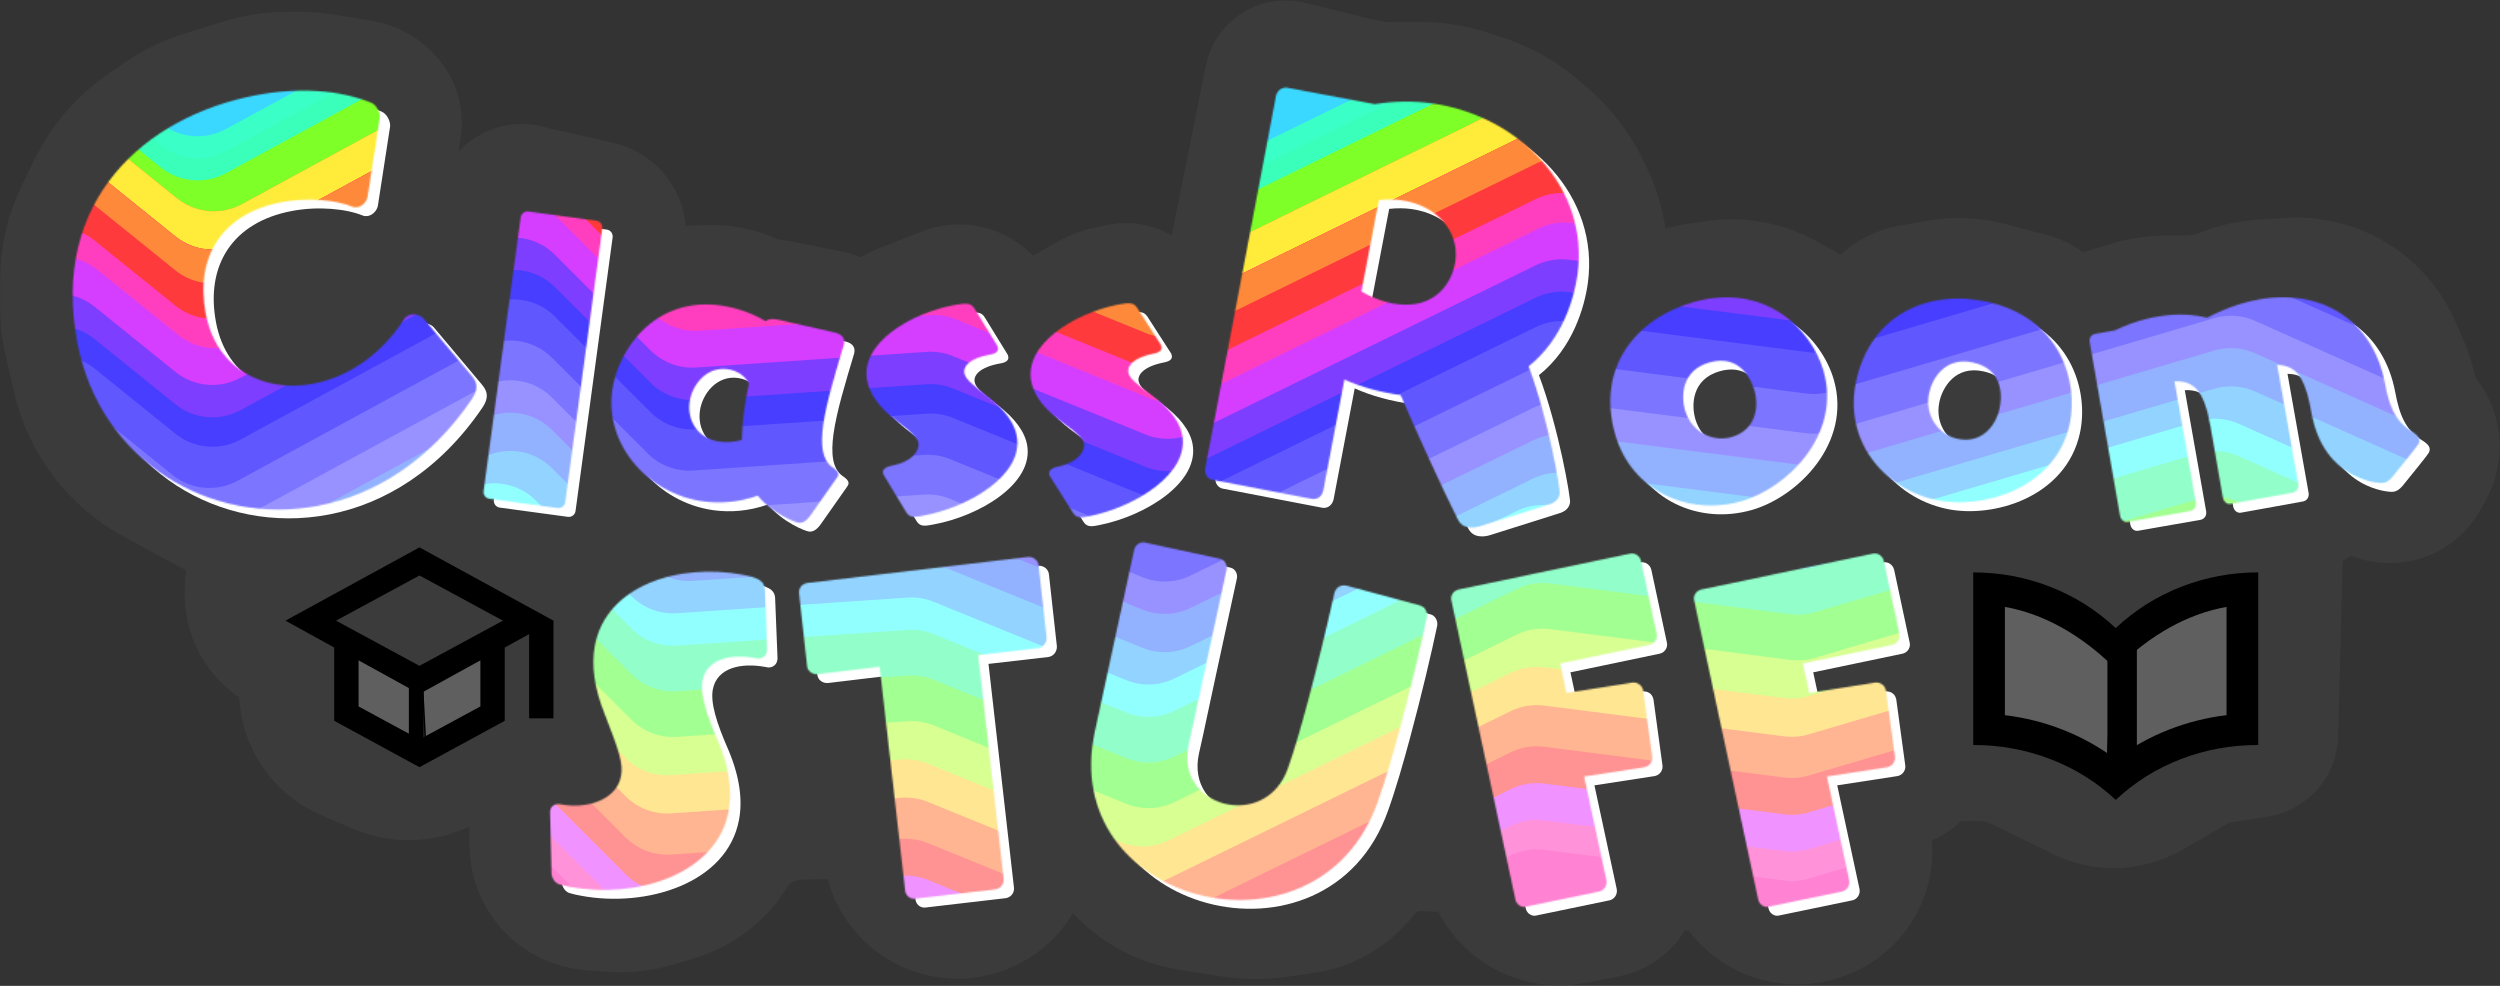 <svg width="1699" height="670" viewBox="0 0 1699 670" fill="none" xmlns="http://www.w3.org/2000/svg">
<rect x="0" y="0" width="1699" height="670" fill="#333333" stroke="none"/>
<mask id="path-1-outside-1_16_2" maskUnits="userSpaceOnUse" x="0" y="0" width="1699" height="670" fill="black">
<rect fill="white" width="1699" height="670"/>
<path d="M52.571 230.619C50.863 223.23 50 215.671 50 208.088V190.935C50 175.52 53.563 160.315 60.412 146.505L68.863 129.465C76.492 114.081 87.954 100.921 102.145 91.253L113.582 83.461C121.814 77.852 130.839 73.504 140.357 70.562L166.571 62.46C176.136 59.503 186.091 58 196.102 58H203.664C208.879 58 214.085 58.431 219.229 59.288L245.101 63.6C250.524 64.504 255.449 67.303 259 71.5V71.5V71.5C262.77 75.27 264.509 80.615 263.68 85.882L258.342 119.781C256.149 133.703 257.491 147.954 262.244 161.222L275.827 199.143C277.867 204.837 281.981 209.55 287.347 212.341V212.341C290.09 213.767 292.542 215.722 294.548 218.074V218.074C308.773 234.759 336.182 226.652 338.759 204.878L346.249 141.571C346.884 136.204 352.397 132.866 357.448 134.79V134.79C357.815 134.93 358.193 135.043 358.577 135.13L405.577 145.728C407.823 146.235 409.908 147.294 411.641 148.811V148.811C415.004 151.753 416.738 156.139 416.296 160.586L409.578 228.179C409.226 231.723 410.982 235.144 414.067 236.923V236.923C418.434 239.443 424.018 237.912 426.49 233.517L432.36 223.083C434.406 219.445 437.496 216.502 441.229 214.635L451.882 209.309C460.18 205.16 469.33 203 478.608 203H484.976C492.571 203 500.08 204.619 507 207.75L512.817 210.381C515.903 211.778 519.252 212.5 522.64 212.5V212.5C524.21 212.5 525.775 212.655 527.314 212.963L562.5 220L572.653 223.531C573.459 223.812 574 224.572 574 225.426V225.426C574 226.097 574.335 226.723 574.893 227.096L578.799 229.699C579.596 230.231 580.46 230.653 581.369 230.956L582.021 231.174C587.286 232.929 593.086 231.812 597.323 228.227L605.569 221.25C608.503 218.767 611.825 216.782 615.402 215.376L644.709 203.85C650.826 201.445 657.741 202.254 663.137 206.008V206.008C665.031 207.326 666.678 208.966 668.004 210.855L670.799 214.839C679.692 227.512 696.167 232.35 710.5 226.5V226.5L745.007 206.976C747.323 205.666 749.818 204.7 752.413 204.111L762.3 201.864C767.251 200.738 772.388 202.746 775.264 206.93V206.93C775.753 207.641 776.316 208.3 776.942 208.895L780.384 212.165C784.111 215.706 787.349 219.729 790.011 224.126L795.968 233.969C796.984 235.648 798.235 237.172 799.684 238.496V238.496C811.477 249.272 830.518 243.05 833.673 227.39L868.496 54.501C868.814 52.923 869.842 51.579 871.282 50.859V50.859C872.391 50.305 873.661 50.163 874.866 50.459L922.236 62.107C930.05 64.029 938.068 65 946.115 65H965.272C976.02 65 986.698 66.733 996.895 70.132L1006.64 73.38C1018.77 77.422 1030.01 83.753 1039.75 92.028L1046.11 97.429C1056.27 106.056 1064.6 116.626 1070.61 128.518L1073.01 133.267C1079.91 146.898 1083.5 161.959 1083.5 177.234V192.452C1083.5 197.417 1082.36 202.316 1080.15 206.767L1071.5 224.276C1066.45 234.48 1072.46 246.692 1083.62 248.924V248.924C1089.99 250.199 1096.54 247.799 1100.58 242.709L1116.12 223.129C1125.35 211.486 1138.7 203.819 1153.41 201.7L1167.13 199.722C1181.66 197.63 1196.47 200.267 1209.38 207.245L1220.01 212.992C1224.25 215.285 1227.77 218.717 1230.17 222.901V222.901C1239.98 240.016 1264.55 240.327 1274.79 223.466L1278.82 216.822C1283.38 209.309 1290.97 204.13 1299.62 202.613L1318.68 199.273C1329.1 197.446 1339.8 197.902 1350.03 200.61L1378.44 208.132C1383.05 209.351 1387.2 211.879 1390.4 215.41L1399.46 225.418C1404.76 231.264 1414 231.057 1419.03 224.981V224.981C1420.64 223.036 1422.79 221.604 1425.2 220.862L1447.45 214.016C1456.1 211.354 1465.1 210 1474.16 210H1485.32C1495.02 210 1504.63 208.15 1513.63 204.548V204.548C1521.16 201.535 1529.13 199.744 1537.22 199.243L1556.71 198.036C1572.71 197.044 1588.55 201.784 1601.37 211.405V211.405C1610.64 218.351 1617.95 227.564 1622.63 238.156L1628.06 250.469C1629.68 254.151 1631.03 257.948 1632.1 261.829L1635.83 275.409C1636.93 279.408 1638.99 283.077 1641.84 286.092V286.092C1649.38 294.083 1650.91 306.031 1645.62 315.666L1642.14 322.017C1641.05 323.992 1639.65 325.777 1637.99 327.299V327.299C1632.18 332.624 1623.85 334.177 1616.51 331.302L1596.09 323.299C1593.09 322.123 1589.82 321.809 1586.65 322.393L1578.23 323.945C1574.91 324.556 1572.5 327.449 1572.5 330.822V330.822C1572.5 333.898 1570.49 336.613 1567.55 337.511L1557.55 340.561C1548.86 343.212 1542.84 351.126 1542.61 360.208L1539.03 499.184C1539.01 500.053 1538.82 500.909 1538.47 501.703V501.703C1537.55 503.758 1535.66 505.209 1533.43 505.556L1508.27 509.477C1501.81 510.484 1495.59 512.67 1489.92 515.926L1457.99 534.265C1451.44 538.023 1444.03 540 1436.48 540V540C1429.91 540 1423.43 538.501 1417.53 535.617L1375.46 515.065C1365.95 510.416 1355.5 508 1344.91 508H1320.71C1313.06 508 1305.9 511.746 1301.54 518.026V518.026C1297.99 523.13 1292.56 526.61 1286.44 527.694L1284.26 528.081C1268.85 530.811 1258.48 545.388 1260.95 560.837L1262.74 572.01C1266.01 592.428 1253.24 611.99 1233.24 617.222L1231.62 617.645C1214.71 622.068 1196.84 615.518 1186.79 601.218V601.218C1180.81 592.712 1171.88 586.735 1161.74 584.451L1125.96 576.396C1114.23 573.753 1103.38 583.457 1104.71 595.412V595.412C1105.72 604.494 1099.58 612.826 1090.6 614.544L1067.75 618.921C1048.97 622.516 1030.09 613.187 1021.54 596.088L1020.81 594.62C1013.52 580.043 998.899 570.567 982.616 569.869L967.58 569.225C949.669 568.457 932.51 576.479 921.613 590.716V590.716C912.886 602.116 900.043 609.647 885.833 611.695L867.478 614.341C857.549 615.772 847.461 615.701 837.553 614.13L808.891 609.586C784.828 605.772 764.138 590.462 753.454 568.566L737.669 536.218C733.084 526.819 723.024 521.383 712.649 522.696V522.696C700.108 524.284 690.85 535.178 691.306 547.812L692.186 572.159C692.938 592.956 678.163 611.091 657.643 614.557V614.557C636.16 618.186 615.532 604.576 610.415 583.399L609.839 581.015C604.971 560.864 586.726 546.823 566 547.276L543.39 547.77C522.552 548.226 503.346 559.147 492.299 576.821V576.821C484.37 589.509 472.11 598.891 457.791 603.23L443.471 607.57C434.896 610.168 425.918 611.177 416.981 610.546L401.996 609.488C393.004 608.853 384.59 604.821 378.462 598.209V598.209C372.38 591.646 369 583.028 369 574.08V551.602C369 539.417 363.946 527.778 355.042 519.46V519.46C340.787 506.143 319.465 503.806 302.664 513.718L301.218 514.572C288.511 522.068 272.99 523.05 259.44 517.215L237.714 507.859C222.413 501.269 212.5 486.207 212.5 469.547V465.484C212.5 452.569 205.377 440.707 193.978 434.638V434.638C181.823 428.165 174.601 415.158 175.536 401.419L177.699 369.631C178.435 358.808 170.772 349.22 160.053 347.553V347.553C157.702 347.187 155.43 346.422 153.336 345.292L108.252 320.957C82.98 307.316 64.793 283.468 58.322 255.488L52.571 230.619Z"/>
</mask>
<path d="M52.571 230.619C50.863 223.23 50 215.671 50 208.088V190.935C50 175.52 53.563 160.315 60.412 146.505L68.863 129.465C76.492 114.081 87.954 100.921 102.145 91.253L113.582 83.461C121.814 77.852 130.839 73.504 140.357 70.562L166.571 62.46C176.136 59.503 186.091 58 196.102 58H203.664C208.879 58 214.085 58.431 219.229 59.288L245.101 63.6C250.524 64.504 255.449 67.303 259 71.5V71.5V71.5C262.77 75.27 264.509 80.615 263.68 85.882L258.342 119.781C256.149 133.703 257.491 147.954 262.244 161.222L275.827 199.143C277.867 204.837 281.981 209.55 287.347 212.341V212.341C290.09 213.767 292.542 215.722 294.548 218.074V218.074C308.773 234.759 336.182 226.652 338.759 204.878L346.249 141.571C346.884 136.204 352.397 132.866 357.448 134.79V134.79C357.815 134.93 358.193 135.043 358.577 135.13L405.577 145.728C407.823 146.235 409.908 147.294 411.641 148.811V148.811C415.004 151.753 416.738 156.139 416.296 160.586L409.578 228.179C409.226 231.723 410.982 235.144 414.067 236.923V236.923C418.434 239.443 424.018 237.912 426.49 233.517L432.36 223.083C434.406 219.445 437.496 216.502 441.229 214.635L451.882 209.309C460.18 205.16 469.33 203 478.608 203H484.976C492.571 203 500.08 204.619 507 207.75L512.817 210.381C515.903 211.778 519.252 212.5 522.64 212.5V212.5C524.21 212.5 525.775 212.655 527.314 212.963L562.5 220L572.653 223.531C573.459 223.812 574 224.572 574 225.426V225.426C574 226.097 574.335 226.723 574.893 227.096L578.799 229.699C579.596 230.231 580.46 230.653 581.369 230.956L582.021 231.174C587.286 232.929 593.086 231.812 597.323 228.227L605.569 221.25C608.503 218.767 611.825 216.782 615.402 215.376L644.709 203.85C650.826 201.445 657.741 202.254 663.137 206.008V206.008C665.031 207.326 666.678 208.966 668.004 210.855L670.799 214.839C679.692 227.512 696.167 232.35 710.5 226.5V226.5L745.007 206.976C747.323 205.666 749.818 204.7 752.413 204.111L762.3 201.864C767.251 200.738 772.388 202.746 775.264 206.93V206.93C775.753 207.641 776.316 208.3 776.942 208.895L780.384 212.165C784.111 215.706 787.349 219.729 790.011 224.126L795.968 233.969C796.984 235.648 798.235 237.172 799.684 238.496V238.496C811.477 249.272 830.518 243.05 833.673 227.39L868.496 54.501C868.814 52.923 869.842 51.579 871.282 50.859V50.859C872.391 50.305 873.661 50.163 874.866 50.459L922.236 62.107C930.05 64.029 938.068 65 946.115 65H965.272C976.02 65 986.698 66.733 996.895 70.132L1006.64 73.38C1018.77 77.422 1030.01 83.753 1039.75 92.028L1046.11 97.429C1056.27 106.056 1064.6 116.626 1070.61 128.518L1073.01 133.267C1079.91 146.898 1083.5 161.959 1083.5 177.234V192.452C1083.5 197.417 1082.36 202.316 1080.15 206.767L1071.5 224.276C1066.45 234.48 1072.46 246.692 1083.62 248.924V248.924C1089.99 250.199 1096.54 247.799 1100.58 242.709L1116.12 223.129C1125.35 211.486 1138.7 203.819 1153.41 201.7L1167.13 199.722C1181.66 197.63 1196.47 200.267 1209.38 207.245L1220.01 212.992C1224.25 215.285 1227.77 218.717 1230.17 222.901V222.901C1239.98 240.016 1264.55 240.327 1274.79 223.466L1278.82 216.822C1283.38 209.309 1290.97 204.13 1299.62 202.613L1318.68 199.273C1329.1 197.446 1339.8 197.902 1350.03 200.61L1378.44 208.132C1383.05 209.351 1387.2 211.879 1390.4 215.41L1399.46 225.418C1404.76 231.264 1414 231.057 1419.03 224.981V224.981C1420.64 223.036 1422.79 221.604 1425.2 220.862L1447.45 214.016C1456.1 211.354 1465.1 210 1474.16 210H1485.32C1495.02 210 1504.63 208.15 1513.63 204.548V204.548C1521.16 201.535 1529.13 199.744 1537.22 199.243L1556.71 198.036C1572.71 197.044 1588.55 201.784 1601.37 211.405V211.405C1610.64 218.351 1617.95 227.564 1622.63 238.156L1628.06 250.469C1629.68 254.151 1631.03 257.948 1632.1 261.829L1635.83 275.409C1636.93 279.408 1638.99 283.077 1641.84 286.092V286.092C1649.38 294.083 1650.91 306.031 1645.62 315.666L1642.14 322.017C1641.05 323.992 1639.65 325.777 1637.99 327.299V327.299C1632.18 332.624 1623.85 334.177 1616.51 331.302L1596.09 323.299C1593.09 322.123 1589.82 321.809 1586.65 322.393L1578.23 323.945C1574.91 324.556 1572.5 327.449 1572.5 330.822V330.822C1572.5 333.898 1570.49 336.613 1567.55 337.511L1557.55 340.561C1548.86 343.212 1542.84 351.126 1542.61 360.208L1539.03 499.184C1539.01 500.053 1538.82 500.909 1538.47 501.703V501.703C1537.55 503.758 1535.66 505.209 1533.43 505.556L1508.27 509.477C1501.81 510.484 1495.59 512.67 1489.92 515.926L1457.99 534.265C1451.44 538.023 1444.03 540 1436.48 540V540C1429.91 540 1423.43 538.501 1417.53 535.617L1375.46 515.065C1365.95 510.416 1355.5 508 1344.91 508H1320.71C1313.06 508 1305.9 511.746 1301.54 518.026V518.026C1297.99 523.13 1292.56 526.61 1286.44 527.694L1284.26 528.081C1268.85 530.811 1258.48 545.388 1260.95 560.837L1262.74 572.01C1266.01 592.428 1253.24 611.99 1233.24 617.222L1231.62 617.645C1214.71 622.068 1196.84 615.518 1186.79 601.218V601.218C1180.81 592.712 1171.88 586.735 1161.74 584.451L1125.96 576.396C1114.23 573.753 1103.38 583.457 1104.71 595.412V595.412C1105.72 604.494 1099.58 612.826 1090.6 614.544L1067.75 618.921C1048.97 622.516 1030.09 613.187 1021.54 596.088L1020.81 594.62C1013.52 580.043 998.899 570.567 982.616 569.869L967.58 569.225C949.669 568.457 932.51 576.479 921.613 590.716V590.716C912.886 602.116 900.043 609.647 885.833 611.695L867.478 614.341C857.549 615.772 847.461 615.701 837.553 614.13L808.891 609.586C784.828 605.772 764.138 590.462 753.454 568.566L737.669 536.218C733.084 526.819 723.024 521.383 712.649 522.696V522.696C700.108 524.284 690.85 535.178 691.306 547.812L692.186 572.159C692.938 592.956 678.163 611.091 657.643 614.557V614.557C636.16 618.186 615.532 604.576 610.415 583.399L609.839 581.015C604.971 560.864 586.726 546.823 566 547.276L543.39 547.77C522.552 548.226 503.346 559.147 492.299 576.821V576.821C484.37 589.509 472.11 598.891 457.791 603.23L443.471 607.57C434.896 610.168 425.918 611.177 416.981 610.546L401.996 609.488C393.004 608.853 384.59 604.821 378.462 598.209V598.209C372.38 591.646 369 583.028 369 574.08V551.602C369 539.417 363.946 527.778 355.042 519.46V519.46C340.787 506.143 319.465 503.806 302.664 513.718L301.218 514.572C288.511 522.068 272.99 523.05 259.44 517.215L237.714 507.859C222.413 501.269 212.5 486.207 212.5 469.547V465.484C212.5 452.569 205.377 440.707 193.978 434.638V434.638C181.823 428.165 174.601 415.158 175.536 401.419L177.699 369.631C178.435 358.808 170.772 349.22 160.053 347.553V347.553C157.702 347.187 155.43 346.422 153.336 345.292L108.252 320.957C82.98 307.316 64.793 283.468 58.322 255.488L52.571 230.619Z" fill="#3B3B3B"/>
<path d="M52.571 230.619C50.863 223.23 50 215.671 50 208.088V190.935C50 175.52 53.563 160.315 60.412 146.505L68.863 129.465C76.492 114.081 87.954 100.921 102.145 91.253L113.582 83.461C121.814 77.852 130.839 73.504 140.357 70.562L166.571 62.46C176.136 59.503 186.091 58 196.102 58H203.664C208.879 58 214.085 58.431 219.229 59.288L245.101 63.6C250.524 64.504 255.449 67.303 259 71.5V71.5V71.5C262.77 75.27 264.509 80.615 263.68 85.882L258.342 119.781C256.149 133.703 257.491 147.954 262.244 161.222L275.827 199.143C277.867 204.837 281.981 209.55 287.347 212.341V212.341C290.09 213.767 292.542 215.722 294.548 218.074V218.074C308.773 234.759 336.182 226.652 338.759 204.878L346.249 141.571C346.884 136.204 352.397 132.866 357.448 134.79V134.79C357.815 134.93 358.193 135.043 358.577 135.13L405.577 145.728C407.823 146.235 409.908 147.294 411.641 148.811V148.811C415.004 151.753 416.738 156.139 416.296 160.586L409.578 228.179C409.226 231.723 410.982 235.144 414.067 236.923V236.923C418.434 239.443 424.018 237.912 426.49 233.517L432.36 223.083C434.406 219.445 437.496 216.502 441.229 214.635L451.882 209.309C460.18 205.16 469.33 203 478.608 203H484.976C492.571 203 500.08 204.619 507 207.75L512.817 210.381C515.903 211.778 519.252 212.5 522.64 212.5V212.5C524.21 212.5 525.775 212.655 527.314 212.963L562.5 220L572.653 223.531C573.459 223.812 574 224.572 574 225.426V225.426C574 226.097 574.335 226.723 574.893 227.096L578.799 229.699C579.596 230.231 580.46 230.653 581.369 230.956L582.021 231.174C587.286 232.929 593.086 231.812 597.323 228.227L605.569 221.25C608.503 218.767 611.825 216.782 615.402 215.376L644.709 203.85C650.826 201.445 657.741 202.254 663.137 206.008V206.008C665.031 207.326 666.678 208.966 668.004 210.855L670.799 214.839C679.692 227.512 696.167 232.35 710.5 226.5V226.5L745.007 206.976C747.323 205.666 749.818 204.7 752.413 204.111L762.3 201.864C767.251 200.738 772.388 202.746 775.264 206.93V206.93C775.753 207.641 776.316 208.3 776.942 208.895L780.384 212.165C784.111 215.706 787.349 219.729 790.011 224.126L795.968 233.969C796.984 235.648 798.235 237.172 799.684 238.496V238.496C811.477 249.272 830.518 243.05 833.673 227.39L868.496 54.501C868.814 52.923 869.842 51.579 871.282 50.859V50.859C872.391 50.305 873.661 50.163 874.866 50.459L922.236 62.107C930.05 64.029 938.068 65 946.115 65H965.272C976.02 65 986.698 66.733 996.895 70.132L1006.64 73.38C1018.77 77.422 1030.01 83.753 1039.75 92.028L1046.11 97.429C1056.27 106.056 1064.6 116.626 1070.61 128.518L1073.01 133.267C1079.91 146.898 1083.5 161.959 1083.5 177.234V192.452C1083.5 197.417 1082.36 202.316 1080.15 206.767L1071.5 224.276C1066.45 234.48 1072.46 246.692 1083.62 248.924V248.924C1089.99 250.199 1096.54 247.799 1100.58 242.709L1116.12 223.129C1125.35 211.486 1138.7 203.819 1153.41 201.7L1167.13 199.722C1181.66 197.63 1196.47 200.267 1209.38 207.245L1220.01 212.992C1224.25 215.285 1227.77 218.717 1230.17 222.901V222.901C1239.98 240.016 1264.55 240.327 1274.79 223.466L1278.82 216.822C1283.38 209.309 1290.97 204.13 1299.62 202.613L1318.68 199.273C1329.1 197.446 1339.8 197.902 1350.03 200.61L1378.44 208.132C1383.05 209.351 1387.2 211.879 1390.4 215.41L1399.46 225.418C1404.76 231.264 1414 231.057 1419.03 224.981V224.981C1420.64 223.036 1422.79 221.604 1425.2 220.862L1447.45 214.016C1456.1 211.354 1465.1 210 1474.16 210H1485.32C1495.02 210 1504.63 208.15 1513.63 204.548V204.548C1521.16 201.535 1529.13 199.744 1537.22 199.243L1556.71 198.036C1572.71 197.044 1588.55 201.784 1601.37 211.405V211.405C1610.64 218.351 1617.95 227.564 1622.63 238.156L1628.06 250.469C1629.68 254.151 1631.03 257.948 1632.1 261.829L1635.83 275.409C1636.93 279.408 1638.99 283.077 1641.84 286.092V286.092C1649.38 294.083 1650.91 306.031 1645.62 315.666L1642.14 322.017C1641.05 323.992 1639.65 325.777 1637.99 327.299V327.299C1632.18 332.624 1623.85 334.177 1616.51 331.302L1596.09 323.299C1593.09 322.123 1589.82 321.809 1586.65 322.393L1578.23 323.945C1574.91 324.556 1572.5 327.449 1572.5 330.822V330.822C1572.5 333.898 1570.49 336.613 1567.55 337.511L1557.55 340.561C1548.86 343.212 1542.84 351.126 1542.61 360.208L1539.03 499.184C1539.01 500.053 1538.82 500.909 1538.47 501.703V501.703C1537.55 503.758 1535.66 505.209 1533.43 505.556L1508.27 509.477C1501.81 510.484 1495.59 512.67 1489.92 515.926L1457.99 534.265C1451.44 538.023 1444.03 540 1436.48 540V540C1429.91 540 1423.43 538.501 1417.53 535.617L1375.46 515.065C1365.95 510.416 1355.5 508 1344.91 508H1320.71C1313.06 508 1305.9 511.746 1301.54 518.026V518.026C1297.99 523.13 1292.56 526.61 1286.44 527.694L1284.26 528.081C1268.85 530.811 1258.48 545.388 1260.95 560.837L1262.74 572.01C1266.01 592.428 1253.24 611.99 1233.24 617.222L1231.62 617.645C1214.71 622.068 1196.84 615.518 1186.79 601.218V601.218C1180.81 592.712 1171.88 586.735 1161.74 584.451L1125.96 576.396C1114.23 573.753 1103.38 583.457 1104.71 595.412V595.412C1105.72 604.494 1099.58 612.826 1090.6 614.544L1067.75 618.921C1048.97 622.516 1030.09 613.187 1021.54 596.088L1020.81 594.62C1013.52 580.043 998.899 570.567 982.616 569.869L967.58 569.225C949.669 568.457 932.51 576.479 921.613 590.716V590.716C912.886 602.116 900.043 609.647 885.833 611.695L867.478 614.341C857.549 615.772 847.461 615.701 837.553 614.13L808.891 609.586C784.828 605.772 764.138 590.462 753.454 568.566L737.669 536.218C733.084 526.819 723.024 521.383 712.649 522.696V522.696C700.108 524.284 690.85 535.178 691.306 547.812L692.186 572.159C692.938 592.956 678.163 611.091 657.643 614.557V614.557C636.16 618.186 615.532 604.576 610.415 583.399L609.839 581.015C604.971 560.864 586.726 546.823 566 547.276L543.39 547.77C522.552 548.226 503.346 559.147 492.299 576.821V576.821C484.37 589.509 472.11 598.891 457.791 603.23L443.471 607.57C434.896 610.168 425.918 611.177 416.981 610.546L401.996 609.488C393.004 608.853 384.59 604.821 378.462 598.209V598.209C372.38 591.646 369 583.028 369 574.08V551.602C369 539.417 363.946 527.778 355.042 519.46V519.46C340.787 506.143 319.465 503.806 302.664 513.718L301.218 514.572C288.511 522.068 272.99 523.05 259.44 517.215L237.714 507.859C222.413 501.269 212.5 486.207 212.5 469.547V465.484C212.5 452.569 205.377 440.707 193.978 434.638V434.638C181.823 428.165 174.601 415.158 175.536 401.419L177.699 369.631C178.435 358.808 170.772 349.22 160.053 347.553V347.553C157.702 347.187 155.43 346.422 153.336 345.292L108.252 320.957C82.98 307.316 64.793 283.468 58.322 255.488L52.571 230.619Z" stroke="#3B3B3B" stroke-width="100" mask="url(#path-1-outside-1_16_2)"/>
<path d="M1259.1 611.8L1209.05 622.183C1206.06 622.983 1202.82 620.826 1201.99 617.745L1201.86 617.232L1158.4 414.243C1157.51 410.906 1159.56 407.604 1163.04 406.671L1209.04 397.098L1210.03 396.832L1279.77 382.273C1282.76 381.473 1286.25 383.563 1287.15 386.901L1287.29 387.414L1297.8 436.604C1298.62 439.685 1296.64 443.243 1293.41 444.11L1292.91 444.243L1232.27 456.914L1236.57 476.95L1281.37 469.898C1284.75 469.544 1287.67 471.511 1288.5 474.592L1288.71 475.363L1294.79 519.962C1295.36 523.109 1293.31 526.41 1290.08 527.277L1289.58 527.411L1248.58 533.718L1263.74 604.228C1264.38 607.632 1262.33 610.933 1259.1 611.8Z" fill="white"/>
<path d="M1094.1 611.8L1044.05 622.183C1041.06 622.983 1037.82 620.826 1036.99 617.745L1036.86 617.232L993.404 414.243C992.509 410.906 994.56 407.604 998.045 406.671L1044.04 397.098L1045.03 396.832L1114.77 382.273C1117.76 381.473 1121.25 383.563 1122.15 386.901L1122.29 387.414L1132.8 436.604C1133.62 439.685 1131.64 443.243 1128.41 444.11L1127.91 444.243L1067.27 456.914L1071.57 476.95L1116.37 469.898C1119.75 469.544 1122.67 471.511 1123.5 474.592L1123.71 475.363L1129.79 519.962C1130.36 523.109 1128.31 526.41 1125.08 527.277L1124.58 527.411L1083.58 533.718L1098.74 604.228C1099.38 607.632 1097.33 610.933 1094.1 611.8Z" fill="white"/>
<path d="M922.644 404.131L972.177 417.51C975.396 418.38 977.355 421.95 976.698 425.367C973.095 442.64 966.221 472.024 958.356 501.14C953.624 518.661 948.574 536.374 943.299 550.984C922.763 609.3 866.891 626.278 820.331 613.702C775.008 601.46 738.511 561.467 751.059 503.204L777.718 379.914L777.857 379.399C778.762 376.049 781.935 374.141 784.976 374.686L835.948 385.69L836.443 385.824C839.415 386.626 841.196 389.872 840.608 393.031C814.328 513.935 821.302 483.196 814.815 512.132C810.168 533.27 822.739 547.724 838.59 552.006C854.936 556.421 874.522 549.823 882.171 528.39C886.433 516.547 891.135 500.124 895.937 482.345C902.201 459.155 908.418 433.188 913.761 409.473L913.9 408.957C915.362 403.546 920.167 403.462 922.644 404.131Z" fill="white"/>
<path d="M683.58 610.382L628.97 616.753L628.453 616.785C625.093 616.996 622.324 614.222 622.124 611.02L604.816 459.135L562.579 464.195C558.96 464.422 555.691 461.948 555.474 458.479L550.052 409.257L550.019 408.724C549.818 405.521 552.235 402.691 555.579 402.213L603.744 396.514L705.744 384.493C709.104 384.282 712.631 386.74 712.865 390.476L718.253 439.164C718.471 442.633 716.087 445.997 712.485 446.491L671.782 451.186L689.106 603.338L689.123 603.605C689.341 607.074 686.665 609.92 683.58 610.382Z" fill="white"/>
<path d="M381.838 599.517L380.827 558.612C380.672 558.041 380.819 557.254 380.917 556.729C381.652 552.795 385.697 552.193 387.217 552.477L388.231 552.667C405.459 555.885 425.97 549.945 429.057 533.421C430.674 524.766 427.584 516.045 418.019 491.458C410.669 473.256 408.853 457.716 411.254 444.864C418.995 403.423 468.959 388.599 511.521 396.55C521.402 398.396 526.273 400.392 526.764 406.183L528.38 446.658C528.486 447.492 528.339 448.279 528.241 448.804C527.457 453 523.363 453.864 521.843 453.58L520.323 453.296C503.855 450.22 487.225 453.627 484.432 468.578C482.766 477.495 486.797 491.006 495.266 510.231C502.869 528.481 504.685 544.021 502.236 557.135C494.102 600.674 438.884 616.959 395.054 608.772C392.521 608.298 390.241 607.872 387.756 607.137C384.463 606.522 381.961 603.069 381.838 599.517Z" fill="white"/>
<path d="M1565.27 340.763L1523.09 348.396L1522.63 348.453C1520.35 348.741 1518.26 346.912 1517.72 344.425L1509.36 296.455C1505.31 273.499 1499.31 264.497 1484.78 265.164L1499.34 347.668C1499.69 350.413 1498.12 352.701 1495.64 353.246L1453.2 360.679L1452.75 360.737C1450.46 361.024 1448.38 359.195 1447.83 356.708L1427.15 238.498L1427.1 238.041C1426.78 235.525 1428.37 233.466 1430.63 232.949L1444.24 230.539C1455.39 225.185 1466.58 221.918 1477.54 220.538C1487.81 219.245 1497.6 219.639 1506.94 221.949C1520.86 214.62 1534.47 210.351 1547.25 208.741C1587.44 203.683 1620.08 225.362 1627.83 266.67C1630.62 281.421 1634.54 292.312 1646.34 299.423C1647.85 300.394 1650.88 302.337 1651.2 304.852C1651.34 305.996 1651.06 307.426 1649.83 308.742C1649.89 309.199 1632.81 330.168 1632.81 330.168C1630.59 332.771 1628.65 333.944 1626.37 334.232C1623.17 334.634 1586.44 332.057 1578.02 287.346C1573.77 262.789 1567.83 254.244 1554.58 254.053L1568.97 335.185C1569.32 337.929 1567.75 340.218 1565.27 340.763Z" fill="white"/>
<path d="M1413.51 294.347C1403.98 337.974 1354.34 352.688 1322.56 345.751C1286.07 337.789 1259.83 304.403 1268.42 265.027C1278.48 218.939 1318.17 202.523 1357.57 211.121C1407.04 221.916 1419.85 265.262 1413.51 294.347ZM1337.26 304.192C1353.15 307.66 1363.14 296.247 1365.93 283.494C1366.85 279.244 1370.7 257.347 1347.86 252.364C1329.06 248.26 1320.22 262.973 1318.03 273.04C1314.66 288.478 1324.5 301.407 1337.26 304.192Z" fill="white"/>
<path d="M1246.25 258.045C1258.63 300.947 1221.97 337.51 1190.72 346.534C1154.84 356.892 1115.87 340.018 1104.69 301.296C1091.6 255.974 1118.71 222.647 1157.45 211.462C1206.09 197.419 1237.99 229.443 1246.25 258.045ZM1183.87 302.987C1199.5 298.475 1202.86 283.681 1199.24 271.14C1198.03 266.96 1190.99 245.873 1168.54 252.355C1150.05 257.693 1149.27 274.839 1152.13 284.739C1156.51 299.92 1171.32 306.609 1183.87 302.987Z" fill="white"/>
<path d="M1058.73 349.125L1013.13 363.527C1010.37 364.462 1007.71 364.751 1005.14 364.395C1001.92 363.95 999.202 362.259 997.441 358.399C986.65 336.854 970.797 302.116 958.879 274.498C945.366 272.629 932.398 269.191 920.663 263.952L906.273 339.543C905.46 343.047 902.485 345.594 898.946 345.104L898.302 345.015L831.229 332.122C828.011 331.677 825.517 328.373 826.008 324.825L826.097 324.18L874.258 70.812C875.026 67.631 878.323 65.128 881.54 65.573L882.184 65.662L941.303 76.798C954.386 74.663 967.523 74.507 980.071 76.243C1039.27 84.431 1087.24 133.474 1079.08 192.503C1076.89 208.309 1069.06 236.483 1045.85 254.968C1059.5 291.374 1067.41 338.491 1067.01 341.394C1066.56 344.62 1064.51 347.623 1058.73 349.125ZM944.096 141.945L932.223 204.078C938.578 207.915 947.275 211.419 955.961 212.621C982.022 216.225 993.984 198.485 996.037 183.647C998.937 162.68 982.972 145.35 959.164 142.057C954.659 141.434 949.422 141.367 944.096 141.945Z" fill="white"/>
<path d="M748.059 356.633L745.575 357.139C740.609 358.15 738.168 357.709 736.033 354.156L720.78 330.05C720.417 329.42 720.053 328.79 719.962 328.34C719.274 324.961 723.697 323.591 726.406 323.04C739.68 320.102 744.717 312.508 743.617 307.103C743.02 304.174 739.352 301.168 735.365 297.757L727.894 292.241C715.668 283.001 709.632 274.143 707.889 265.584C702.706 240.132 736.753 219.124 766.328 213.102C775.133 211.31 777.574 211.751 779.98 215.483L795.459 239.543C796.094 240.352 796.231 241.028 796.369 241.704C796.874 244.181 794.574 245.588 791.639 246.186L790.736 246.369C777.19 249.128 772.915 254.69 773.832 259.195C774.612 263.024 778.87 266.614 789.375 274.327C802.053 283.475 808.632 292.692 810.375 301.251C815.786 327.83 778.311 350.474 748.059 356.633Z" fill="white"/>
<path d="M634.575 356.392L632.082 356.847C627.096 357.756 624.664 357.264 622.604 353.667L607.85 329.253C607.5 328.615 607.149 327.978 607.067 327.526C606.449 324.134 610.9 322.856 613.619 322.36C626.951 319.697 632.144 312.208 631.155 306.781C630.619 303.841 627.013 300.76 623.098 297.267L615.742 291.598C603.708 282.109 597.856 273.128 596.29 264.535C591.633 238.981 626.106 218.68 655.798 213.268C664.638 211.658 667.069 212.149 669.398 215.93L684.378 240.304C684.996 241.126 685.12 241.804 685.243 242.483C685.697 244.97 683.368 246.329 680.422 246.866L679.515 247.032C665.916 249.51 661.527 254.983 662.351 259.506C663.052 263.35 667.234 267.027 677.578 274.955C690.065 284.362 696.453 293.713 698.019 302.306C702.882 328.991 664.948 350.857 634.575 356.392Z" fill="white"/>
<path d="M575.676 330.784L557.744 356.327C555.159 359.907 552.596 361.637 549.631 361.228C547.351 360.914 531.888 355.076 521.959 342.824C509.253 347.323 496.562 348.351 484.931 346.747C446.846 341.493 418.018 307.879 423.064 271.296C426.825 244.03 451.632 207.394 496.787 213.623C508.19 215.196 519.02 219.237 527.381 224.326C528.969 222.924 531.116 222.526 533.852 222.903L534.992 223.061L573.976 231.911C579.843 233.183 581.032 236.357 580.656 239.084L580.499 240.22C574.454 260.457 568.535 279.785 566.466 294.782C564.585 308.415 565.746 318.531 572.511 323.401C574.635 324.851 576.956 326.561 576.642 328.833C576.58 329.287 576.258 329.938 575.676 330.784ZM511.143 304.979C511.274 298.977 511.696 292.552 512.667 285.508C513.482 279.601 514.557 273.497 515.953 266.743C513.843 261.821 508.124 257.791 501.511 256.879C487.143 254.897 477.249 267.656 475.651 279.245C473.896 291.969 481.285 304.103 496.109 306.147C500.442 306.745 505.585 306.528 511.143 304.979Z" fill="white"/>
<path d="M385.908 351.244L339.626 344.97C337.093 344.627 335.299 342.298 335.638 339.795L360.839 153.909C361.209 151.179 363.559 149.412 366.091 149.756L412.374 156.03C414.906 156.374 416.701 158.702 416.331 161.432L391.13 347.318C390.791 349.821 388.441 351.588 385.908 351.244Z" fill="white"/>
<path d="M295.067 222.76L327.142 260.922C328.844 262.911 330.226 264.96 330.651 267.192C331.197 270.061 330.465 273.173 327.62 277.348C299.168 319.098 261.589 342.433 223.272 349.723C150.152 363.635 74.978 319.798 59.572 238.825C41.195 142.231 105.428 85.085 181.103 70.688C209.521 65.281 237.616 66.873 259.52 75.919C262.058 77.088 264.322 80.291 264.929 83.479C265.111 84.435 265.232 85.073 265.094 86.09L256.796 139.861C256.324 142.593 253.677 146.07 250.164 146.738C248.887 146.981 247.549 146.905 246.47 146.45C235.358 141.958 216.446 139.94 198.246 143.403C158.014 151.057 139.435 180.357 146.835 219.25C153.992 256.868 186.534 273.139 220.061 266.76C242.412 262.508 265.757 247.826 281.81 222.64C282.844 221.122 284.639 220.12 286.235 219.816C289.428 219.208 293.304 220.453 295.067 222.76Z" fill="white"/>
<mask id="mask0_16_2" style="mask-type:alpha" maskUnits="userSpaceOnUse" x="49" y="59" width="1596" height="558">
<path d="M1252.1 605.8L1202.05 616.183C1199.06 616.983 1195.82 614.826 1194.99 611.745L1194.86 611.232L1151.4 408.243C1150.51 404.906 1152.56 401.604 1156.04 400.671L1202.04 391.098L1203.03 390.832L1272.77 376.273C1275.76 375.473 1279.25 377.563 1280.15 380.901L1280.29 381.414L1290.8 430.604C1291.62 433.685 1289.64 437.243 1286.41 438.11L1285.91 438.243L1225.27 450.914L1229.57 470.95L1274.37 463.898C1277.75 463.544 1280.67 465.511 1281.5 468.592L1281.71 469.363L1287.79 513.962C1288.36 517.109 1286.31 520.41 1283.08 521.277L1282.58 521.411L1241.58 527.718L1256.74 598.228C1257.38 601.632 1255.33 604.933 1252.1 605.8Z" fill="white"/>
<path d="M1087.1 605.8L1037.05 616.183C1034.06 616.983 1030.82 614.826 1029.99 611.745L1029.86 611.232L986.404 408.243C985.509 404.906 987.56 401.604 991.045 400.671L1037.04 391.098L1038.03 390.832L1107.77 376.273C1110.76 375.473 1114.25 377.563 1115.15 380.901L1115.29 381.414L1125.8 430.604C1126.62 433.685 1124.64 437.243 1121.41 438.11L1120.91 438.243L1060.27 450.914L1064.57 470.95L1109.37 463.898C1112.75 463.544 1115.67 465.511 1116.5 468.592L1116.71 469.363L1122.79 513.962C1123.36 517.109 1121.31 520.41 1118.08 521.277L1117.58 521.411L1076.58 527.718L1091.74 598.228C1092.38 601.632 1090.33 604.933 1087.1 605.8Z" fill="white"/>
<path d="M915.644 398.131L965.177 411.51C968.396 412.38 970.355 415.95 969.698 419.367C966.095 436.64 959.221 466.024 951.356 495.14C946.624 512.661 941.574 530.374 936.299 544.984C915.763 603.3 859.891 620.278 813.331 607.702C768.008 595.46 731.511 555.467 744.059 497.204L770.718 373.914L770.857 373.399C771.762 370.049 774.935 368.141 777.976 368.686L828.948 379.69L829.443 379.824C832.415 380.626 834.196 383.872 833.608 387.031C807.328 507.935 814.302 477.196 807.815 506.132C803.168 527.27 815.739 541.724 831.59 546.006C847.936 550.421 867.522 543.823 875.171 522.39C879.433 510.547 884.135 494.124 888.937 476.345C895.201 453.155 901.418 427.188 906.761 403.473L906.9 402.957C908.362 397.546 913.167 397.462 915.644 398.131Z" fill="white"/>
<path d="M676.58 604.382L621.97 610.753L621.453 610.785C618.093 610.996 615.324 608.222 615.124 605.02L597.816 453.135L555.579 458.195C551.96 458.422 548.691 455.948 548.474 452.479L543.052 403.257L543.019 402.724C542.818 399.521 545.235 396.691 548.579 396.213L596.744 390.514L698.744 378.493C702.104 378.282 705.631 380.74 705.865 384.476L711.253 433.164C711.471 436.633 709.087 439.997 705.485 440.491L664.782 445.186L682.106 597.338L682.123 597.605C682.341 601.074 679.665 603.92 676.58 604.382Z" fill="white"/>
<path d="M374.838 593.517L373.827 552.612C373.672 552.041 373.819 551.254 373.917 550.729C374.652 546.795 378.697 546.193 380.217 546.477L381.231 546.667C398.459 549.885 418.97 543.945 422.057 527.421C423.674 518.766 420.584 510.045 411.019 485.458C403.669 467.256 401.853 451.716 404.254 438.864C411.995 397.423 461.959 382.599 504.521 390.55C514.402 392.396 519.273 394.392 519.764 400.183L521.38 440.658C521.486 441.492 521.339 442.279 521.241 442.804C520.457 447 516.363 447.864 514.843 447.58L513.323 447.296C496.855 444.22 480.225 447.627 477.432 462.578C475.766 471.495 479.797 485.006 488.266 504.231C495.869 522.481 497.685 538.021 495.236 551.135C487.102 594.674 431.884 610.959 388.054 602.772C385.521 602.298 383.241 601.872 380.756 601.137C377.463 600.522 374.961 597.069 374.838 593.517Z" fill="white"/>
<path d="M1558.27 334.763L1516.09 342.396L1515.63 342.453C1513.35 342.741 1511.26 340.912 1510.72 338.425L1502.36 290.455C1498.31 267.499 1492.31 258.497 1477.78 259.164L1492.34 341.668C1492.69 344.413 1491.12 346.701 1488.64 347.246L1446.2 354.679L1445.75 354.737C1443.46 355.024 1441.38 353.195 1440.83 350.708L1420.15 232.498L1420.1 232.041C1419.78 229.525 1421.37 227.466 1423.63 226.949L1437.24 224.539C1448.39 219.185 1459.58 215.918 1470.54 214.538C1480.81 213.245 1490.6 213.639 1499.94 215.949C1513.86 208.62 1527.47 204.351 1540.25 202.741C1580.44 197.683 1613.08 219.362 1620.83 260.67C1623.62 275.421 1627.54 286.312 1639.34 293.423C1640.85 294.394 1643.88 296.337 1644.2 298.852C1644.34 299.996 1644.06 301.426 1642.83 302.742C1642.89 303.199 1625.81 324.168 1625.81 324.168C1623.59 326.771 1621.65 327.944 1619.37 328.232C1616.17 328.634 1579.44 326.057 1571.02 281.346C1566.77 256.789 1560.83 248.244 1547.58 248.053L1561.97 329.185C1562.32 331.929 1560.75 334.218 1558.27 334.763Z" fill="white"/>
<path d="M1406.51 288.347C1396.98 331.974 1347.34 346.688 1315.56 339.751C1279.07 331.789 1252.83 298.403 1261.42 259.027C1271.48 212.939 1311.17 196.523 1350.57 205.121C1400.04 215.916 1412.85 259.262 1406.51 288.347ZM1330.26 298.192C1346.15 301.66 1356.14 290.247 1358.93 277.494C1359.85 273.244 1363.7 251.347 1340.86 246.364C1322.06 242.26 1313.22 256.973 1311.03 267.04C1307.66 282.478 1317.5 295.407 1330.26 298.192Z" fill="white"/>
<path d="M1239.25 252.045C1251.63 294.947 1214.97 331.51 1183.72 340.534C1147.84 350.892 1108.87 334.018 1097.69 295.296C1084.6 249.974 1111.71 216.647 1150.45 205.462C1199.09 191.419 1230.99 223.443 1239.25 252.045ZM1176.87 296.987C1192.5 292.475 1195.86 277.681 1192.24 265.14C1191.03 260.96 1183.99 239.873 1161.54 246.355C1143.05 251.693 1142.27 268.839 1145.13 278.739C1149.51 293.92 1164.32 300.609 1176.87 296.987Z" fill="white"/>
<path d="M1051.73 343.125L1006.13 357.527C1003.37 358.462 1000.71 358.751 998.137 358.395C994.92 357.95 992.202 356.259 990.441 352.399C979.65 330.854 963.797 296.116 951.879 268.498C938.366 266.629 925.398 263.191 913.663 257.952L899.273 333.543C898.46 337.047 895.485 339.594 891.946 339.104L891.302 339.015L824.229 326.122C821.011 325.677 818.517 322.373 819.008 318.825L819.097 318.18L867.258 64.812C868.026 61.631 871.323 59.128 874.54 59.573L875.184 59.662L934.303 70.798C947.386 68.663 960.523 68.507 973.071 70.243C1032.27 78.431 1080.24 127.474 1072.08 186.503C1069.89 202.309 1062.06 230.483 1038.85 248.968C1052.5 285.374 1060.41 332.491 1060.01 335.394C1059.56 338.62 1057.51 341.623 1051.73 343.125ZM937.096 135.945L925.223 198.078C931.578 201.915 940.275 205.419 948.961 206.621C975.022 210.225 986.984 192.485 989.037 177.647C991.937 156.68 975.972 139.35 952.164 136.057C947.659 135.434 942.422 135.367 937.096 135.945Z" fill="white"/>
<path d="M741.059 350.633L738.575 351.139C733.609 352.15 731.168 351.709 729.033 348.156L713.78 324.05C713.417 323.42 713.053 322.79 712.962 322.34C712.274 318.961 716.697 317.591 719.406 317.04C732.68 314.102 737.717 306.508 736.617 301.103C736.02 298.174 732.352 295.168 728.365 291.757L720.894 286.241C708.668 277.001 702.632 268.143 700.889 259.584C695.706 234.132 729.753 213.124 759.328 207.102C768.133 205.31 770.574 205.751 772.98 209.483L788.459 233.543C789.094 234.352 789.231 235.028 789.369 235.704C789.874 238.181 787.574 239.588 784.639 240.186L783.736 240.369C770.19 243.128 765.915 248.69 766.832 253.195C767.612 257.024 771.87 260.614 782.375 268.327C795.053 277.475 801.632 286.692 803.375 295.251C808.786 321.83 771.311 344.474 741.059 350.633Z" fill="white"/>
<path d="M627.575 350.392L625.082 350.847C620.096 351.756 617.664 351.264 615.604 347.667L600.85 323.253C600.5 322.615 600.149 321.978 600.067 321.526C599.449 318.134 603.9 316.856 606.619 316.36C619.951 313.697 625.144 306.208 624.155 300.781C623.619 297.841 620.013 294.76 616.098 291.267L608.742 285.598C596.708 276.109 590.856 267.128 589.29 258.535C584.633 232.981 619.106 212.68 648.798 207.268C657.638 205.658 660.069 206.149 662.398 209.93L677.378 234.304C677.996 235.126 678.12 235.804 678.243 236.483C678.697 238.97 676.368 240.329 673.422 240.866L672.515 241.032C658.916 243.51 654.527 248.983 655.351 253.506C656.052 257.35 660.234 261.027 670.578 268.955C683.065 278.362 689.453 287.713 691.019 296.306C695.882 322.991 657.948 344.857 627.575 350.392Z" fill="white"/>
<path d="M568.676 324.784L550.744 350.327C548.159 353.907 545.596 355.637 542.631 355.228C540.351 354.914 524.888 349.076 514.959 336.824C502.253 341.323 489.562 342.351 477.931 340.747C439.846 335.493 411.018 301.879 416.064 265.296C419.825 238.03 444.632 201.394 489.787 207.623C501.19 209.196 512.02 213.237 520.381 218.326C521.969 216.924 524.116 216.526 526.852 216.903L527.992 217.061L566.976 225.911C572.843 227.183 574.032 230.357 573.656 233.084L573.499 234.22C567.454 254.457 561.535 273.785 559.466 288.782C557.585 302.415 558.746 312.531 565.511 317.401C567.635 318.851 569.956 320.561 569.642 322.833C569.58 323.287 569.258 323.938 568.676 324.784ZM504.143 298.979C504.274 292.977 504.696 286.552 505.667 279.508C506.482 273.601 507.557 267.497 508.953 260.743C506.843 255.821 501.124 251.791 494.511 250.879C480.143 248.897 470.249 261.656 468.651 273.245C466.896 285.969 474.285 298.103 489.109 300.147C493.442 300.745 498.585 300.528 504.143 298.979Z" fill="white"/>
<path d="M378.908 345.244L332.626 338.97C330.093 338.627 328.299 336.298 328.638 333.795L353.839 147.909C354.209 145.179 356.559 143.412 359.091 143.756L405.374 150.03C407.906 150.374 409.701 152.702 409.331 155.432L384.13 341.318C383.791 343.821 381.441 345.588 378.908 345.244Z" fill="white"/>
<path d="M288.067 216.76L320.142 254.922C321.844 256.911 323.226 258.96 323.651 261.192C324.197 264.061 323.465 267.173 320.62 271.348C292.168 313.098 254.589 336.433 216.272 343.723C143.152 357.635 67.978 313.798 52.572 232.825C34.195 136.231 98.428 79.085 174.103 64.688C202.521 59.281 230.616 60.873 252.52 69.919C255.058 71.088 257.322 74.291 257.929 77.479C258.111 78.435 258.232 79.073 258.094 80.09L249.796 133.861C249.324 136.593 246.677 140.07 243.164 140.738C241.887 140.981 240.549 140.905 239.47 140.45C228.358 135.958 209.446 133.94 191.246 137.403C151.014 145.057 132.435 174.357 139.835 213.25C146.992 250.868 179.534 267.139 213.061 260.76C235.412 256.508 258.757 241.826 274.81 216.64C275.844 215.122 277.639 214.12 279.235 213.816C282.428 213.208 286.304 214.453 288.067 216.76Z" fill="white"/>
</mask>
<g mask="url(#mask0_16_2)">
<path d="M-9.84 28.545C-3.743 -0.729 31.149 -13.206 54.427 5.563L109.223 49.747C121.803 59.89 139.25 61.468 153.445 53.746L319.74 -36.715C335.312 -45.186 354.603 -42.397 367.138 -29.862L432.144 35.144C440.313 43.313 451.614 47.551 463.14 46.768L619.774 36.127C625.845 35.714 631.93 36.692 637.565 38.986L768.417 92.25C778.968 96.545 790.85 96.137 801.081 91.13L1033.73 -22.729C1040.76 -26.167 1048.64 -27.47 1056.39 -26.477L1219.66 -5.568C1225.16 -4.864 1230.75 -5.31 1236.06 -6.879L1496.85 -83.824C1505.98 -86.519 1515.78 -85.867 1524.47 -81.983L1685.48 -10.089C1693.6 -6.466 1702.68 -5.648 1711.31 -7.763L1770.43 -22.25C1797 -28.76 1822.11 -7.284 1819.81 19.97L1772.19 583.306C1770.4 604.455 1752.4 620.526 1731.19 619.92L-74.239 568.364C-99.135 567.653 -117.335 544.607 -112.256 520.223L-9.84 28.545Z" fill="#3AD8FF"/>
<path d="M-9.84 62.545C-3.743 33.271 31.149 20.794 54.427 39.563L109.223 83.747C121.803 93.89 139.25 95.468 153.445 87.746L319.74 -2.715C335.312 -11.186 354.603 -8.397 367.138 4.138L432.144 69.144C440.313 77.313 451.614 81.551 463.14 80.768L619.774 70.127C625.845 69.714 631.93 70.692 637.565 72.987L768.417 126.25C778.968 130.545 790.85 130.137 801.081 125.13L1033.73 11.271C1040.76 7.833 1048.64 6.53 1056.39 7.523L1219.66 28.432C1225.16 29.136 1230.75 28.69 1236.06 27.121L1496.85 -49.824C1505.98 -52.519 1515.78 -51.867 1524.47 -47.983L1685.48 23.911C1693.6 27.534 1702.68 28.352 1711.31 26.237L1770.43 11.75C1797 5.24 1822.11 26.716 1819.81 53.97L1772.19 617.306C1770.4 638.455 1752.4 654.526 1731.19 653.92L-74.239 602.364C-99.135 601.653 -117.335 578.607 -112.256 554.223L-9.84 62.545Z" fill="#3AFFC7"/>
<path d="M-9.84 77.545C-3.743 48.271 31.149 35.794 54.427 54.563L109.223 98.747C121.803 108.89 139.25 110.468 153.445 102.746L319.74 12.285C335.312 3.814 354.603 6.603 367.138 19.138L432.144 84.144C440.313 92.313 451.614 96.551 463.14 95.768L619.774 85.127C625.845 84.714 631.93 85.692 637.565 87.987L768.417 141.25C778.968 145.545 790.85 145.137 801.081 140.13L1033.73 26.271C1040.76 22.833 1048.64 21.53 1056.39 22.523L1219.66 43.432C1225.16 44.136 1230.75 43.69 1236.06 42.121L1496.85 -34.824C1505.98 -37.519 1515.78 -36.867 1524.47 -32.983L1685.48 38.911C1693.6 42.534 1702.68 43.352 1711.31 41.237L1770.43 26.75C1797 20.24 1822.11 41.716 1819.81 68.97L1772.19 632.306C1770.4 653.455 1752.4 669.526 1731.19 668.92L-74.239 617.364C-99.135 616.653 -117.335 593.607 -112.256 569.223L-9.84 77.545Z" fill="#3AFFBA"/>
<path d="M-9.84 92.545C-3.743 63.271 31.149 50.794 54.427 69.563L109.223 113.747C121.803 123.89 139.25 125.468 153.445 117.746L319.74 27.285C335.312 18.814 354.603 21.603 367.138 34.138L432.144 99.144C440.313 107.313 451.614 111.551 463.14 110.768L619.774 100.127C625.845 99.714 631.93 100.692 637.565 102.987L768.417 156.25C778.968 160.545 790.85 160.137 801.081 155.13L1033.73 41.271C1040.76 37.833 1048.64 36.53 1056.39 37.523L1219.66 58.432C1225.16 59.136 1230.75 58.69 1236.06 57.121L1496.85 -19.824C1505.98 -22.519 1515.78 -21.866 1524.47 -17.983L1685.48 53.911C1693.6 57.534 1702.68 58.352 1711.31 56.237L1770.43 41.75C1797 35.24 1822.11 56.716 1819.81 83.97L1772.19 647.306C1770.4 668.455 1752.4 684.526 1731.19 683.92L-74.239 632.364C-99.135 631.653 -117.335 608.607 -112.256 584.223L-9.84 92.545Z" fill="#7EFF27"/>
<path d="M1.16 113.545C7.257 84.271 42.149 71.794 65.427 90.563L120.223 134.747C132.803 144.89 150.25 146.468 164.445 138.746L330.74 48.285C346.312 39.814 365.603 42.603 378.138 55.138L443.144 120.144C451.313 128.313 462.614 132.551 474.14 131.768L630.774 121.127C636.845 120.714 642.93 121.692 648.565 123.987L779.417 177.25C789.968 181.545 801.85 181.137 812.081 176.13L1044.73 62.271C1051.76 58.833 1059.64 57.53 1067.39 58.523L1230.66 79.432C1236.16 80.136 1241.75 79.69 1247.06 78.121L1507.85 1.176C1516.98 -1.519 1526.78 -0.866 1535.47 3.017L1696.48 74.911C1704.6 78.534 1713.68 79.352 1722.31 77.237L1781.43 62.75C1808 56.24 1833.11 77.716 1830.81 104.97L1783.19 668.306C1781.4 689.455 1763.4 705.526 1742.19 704.92L-63.239 653.364C-88.135 652.653 -106.335 629.607 -101.256 605.223L1.16 113.545Z" fill="#FF963A"/>
<path d="M1.16 113.545C7.257 84.271 42.149 71.794 65.427 90.563L120.223 134.747C132.803 144.89 150.25 146.468 164.445 138.746L330.74 48.285C346.312 39.814 365.603 42.603 378.138 55.138L443.144 120.144C451.313 128.313 462.614 132.551 474.14 131.768L630.774 121.127C636.845 120.714 642.93 121.692 648.565 123.987L779.417 177.25C789.968 181.545 801.85 181.137 812.081 176.13L1044.73 62.271C1051.76 58.833 1059.64 57.53 1067.39 58.523L1230.66 79.432C1236.16 80.136 1241.75 79.69 1247.06 78.121L1507.85 1.176C1516.98 -1.519 1526.78 -0.866 1535.47 3.017L1696.48 74.911C1704.6 78.534 1713.68 79.352 1722.31 77.237L1781.43 62.75C1808 56.24 1833.11 77.716 1830.81 104.97L1783.19 668.306C1781.4 689.455 1763.4 705.526 1742.19 704.92L-63.239 653.364C-88.135 652.653 -106.335 629.607 -101.256 605.223L1.16 113.545Z" fill="#FFEB3A"/>
<path d="M0.16 139.545C6.257 110.271 41.149 97.794 64.427 116.563L119.223 160.747C131.803 170.89 149.25 172.468 163.445 164.746L329.74 74.285C345.312 65.814 364.603 68.603 377.138 81.138L442.144 146.144C450.313 154.313 461.614 158.551 473.14 157.768L629.774 147.127C635.845 146.714 641.93 147.692 647.565 149.987L778.417 203.25C788.968 207.545 800.85 207.137 811.081 202.13L1043.73 88.271C1050.76 84.833 1058.64 83.53 1066.39 84.523L1229.66 105.432C1235.16 106.136 1240.75 105.69 1246.06 104.121L1506.85 27.176C1515.98 24.481 1525.78 25.134 1534.47 29.017L1695.48 100.911C1703.6 104.534 1712.68 105.352 1721.31 103.237L1780.43 88.75C1807 82.24 1832.11 103.716 1829.81 130.97L1782.19 694.306C1780.4 715.455 1762.4 731.526 1741.19 730.92L-64.239 679.364C-89.135 678.653 -107.335 655.607 -102.256 631.223L0.16 139.545Z" fill="#FF3A54"/>
<path d="M0.16 139.545C6.257 110.271 41.149 97.794 64.427 116.563L119.223 160.747C131.803 170.89 149.25 172.468 163.445 164.746L329.74 74.285C345.312 65.814 364.603 68.603 377.138 81.138L442.144 146.144C450.313 154.313 461.614 158.551 473.14 157.768L629.774 147.127C635.845 146.714 641.93 147.692 647.565 149.987L778.417 203.25C788.968 207.545 800.85 207.137 811.081 202.13L1043.73 88.271C1050.76 84.833 1058.64 83.53 1066.39 84.523L1229.66 105.432C1235.16 106.136 1240.75 105.69 1246.06 104.121L1506.85 27.176C1515.98 24.481 1525.78 25.134 1534.47 29.017L1695.48 100.911C1703.6 104.534 1712.68 105.352 1721.31 103.237L1780.43 88.75C1807 82.24 1832.11 103.716 1829.81 130.97L1782.19 694.306C1780.4 715.455 1762.4 731.526 1741.19 730.92L-64.239 679.364C-89.135 678.653 -107.335 655.607 -102.256 631.223L0.16 139.545Z" fill="#FF3A54"/>
<path d="M0.16 139.545C6.257 110.271 41.149 97.794 64.427 116.563L119.223 160.747C131.803 170.89 149.25 172.468 163.445 164.746L329.74 74.285C345.312 65.814 364.603 68.603 377.138 81.138L442.144 146.144C450.313 154.313 461.614 158.551 473.14 157.768L629.774 147.127C635.845 146.714 641.93 147.692 647.565 149.987L778.417 203.25C788.968 207.545 800.85 207.137 811.081 202.13L1043.73 88.271C1050.76 84.833 1058.64 83.53 1066.39 84.523L1229.66 105.432C1235.16 106.136 1240.75 105.69 1246.06 104.121L1506.85 27.176C1515.98 24.481 1525.78 25.134 1534.47 29.017L1695.48 100.911C1703.6 104.534 1712.68 105.352 1721.31 103.237L1780.43 88.75C1807 82.24 1832.11 103.716 1829.81 130.97L1782.19 694.306C1780.4 715.455 1762.4 731.526 1741.19 730.92L-64.239 679.364C-89.135 678.653 -107.335 655.607 -102.256 631.223L0.16 139.545Z" fill="#FF893A"/>
<path d="M0.16 162.545C6.257 133.271 41.149 120.794 64.427 139.563L119.223 183.747C131.803 193.89 149.25 195.468 163.445 187.746L329.74 97.285C345.312 88.814 364.603 91.603 377.138 104.138L442.144 169.144C450.313 177.313 461.614 181.551 473.14 180.768L629.774 170.127C635.845 169.714 641.93 170.692 647.565 172.987L778.417 226.25C788.968 230.545 800.85 230.137 811.081 225.13L1043.73 111.271C1050.76 107.833 1058.64 106.53 1066.39 107.523L1229.66 128.432C1235.16 129.136 1240.75 128.69 1246.06 127.121L1506.85 50.176C1515.98 47.481 1525.78 48.133 1534.47 52.017L1695.48 123.911C1703.6 127.534 1712.68 128.352 1721.31 126.237L1780.43 111.75C1807 105.24 1832.11 126.716 1829.81 153.97L1782.19 717.306C1780.4 738.455 1762.4 754.526 1741.19 753.92L-64.239 702.364C-89.135 701.653 -107.335 678.607 -102.256 654.223L0.16 162.545Z" fill="#FF3A3D"/>
<path d="M0.16 186.545C6.257 157.271 41.149 144.794 64.427 163.563L119.223 207.747C131.803 217.89 149.25 219.468 163.445 211.746L329.74 121.285C345.312 112.814 364.603 115.603 377.138 128.138L442.144 193.144C450.313 201.313 461.614 205.551 473.14 204.768L629.774 194.127C635.845 193.714 641.93 194.692 647.565 196.987L778.417 250.25C788.968 254.545 800.85 254.137 811.081 249.13L1043.73 135.271C1050.76 131.833 1058.64 130.53 1066.39 131.523L1229.66 152.432C1235.16 153.136 1240.75 152.69 1246.06 151.121L1506.85 74.176C1515.98 71.481 1525.78 72.133 1534.47 76.017L1695.48 147.911C1703.6 151.534 1712.68 152.352 1721.31 150.237L1780.43 135.75C1807 129.24 1832.11 150.716 1829.81 177.97L1782.19 741.306C1780.4 762.455 1762.4 778.526 1741.19 777.92L-64.239 726.364C-89.135 725.653 -107.335 702.607 -102.256 678.223L0.16 186.545Z" fill="#FF3EBF"/>
<path d="M2.16 206.545C8.257 177.271 43.149 164.794 66.427 183.563L121.223 227.747C133.803 237.89 151.25 239.468 165.445 231.746L331.74 141.285C347.312 132.814 366.603 135.603 379.138 148.138L444.144 213.144C452.313 221.313 463.614 225.551 475.14 224.768L631.774 214.127C637.845 213.714 643.93 214.692 649.565 216.987L780.417 270.25C790.968 274.545 802.85 274.137 813.081 269.13L1045.73 155.271C1052.76 151.833 1060.64 150.53 1068.39 151.523L1231.66 172.432C1237.16 173.136 1242.75 172.69 1248.06 171.121L1508.85 94.176C1517.98 91.481 1527.78 92.133 1536.47 96.017L1697.48 167.911C1705.6 171.534 1714.68 172.352 1723.31 170.237L1782.43 155.75C1809 149.24 1834.11 170.716 1831.81 197.97L1784.19 761.306C1782.4 782.455 1764.4 798.526 1743.19 797.92L-62.239 746.364C-87.135 745.653 -105.335 722.607 -100.256 698.223L2.16 206.545Z" fill="#D53EFF"/>
<path d="M0.16 231.545C6.257 202.271 41.149 189.794 64.427 208.563L119.223 252.747C131.803 262.89 149.25 264.468 163.445 256.746L329.74 166.285C345.312 157.814 364.603 160.603 377.138 173.138L442.144 238.144C450.313 246.313 461.614 250.551 473.14 249.768L629.774 239.127C635.845 238.714 641.93 239.692 647.565 241.987L778.417 295.25C788.968 299.545 800.85 299.137 811.081 294.13L1043.73 180.271C1050.76 176.833 1058.64 175.53 1066.39 176.523L1229.66 197.432C1235.16 198.136 1240.75 197.69 1246.06 196.121L1506.85 119.176C1515.98 116.481 1525.78 117.134 1534.47 121.017L1695.48 192.911C1703.6 196.534 1712.68 197.352 1721.31 195.237L1780.43 180.75C1807 174.24 1832.11 195.716 1829.81 222.97L1782.19 786.306C1780.4 807.455 1762.4 823.526 1741.19 822.92L-64.239 771.364C-89.135 770.653 -107.335 747.607 -102.256 723.223L0.16 231.545Z" fill="#7E3EFF"/>
<path d="M0.16 253.545C6.257 224.271 41.149 211.794 64.427 230.563L119.223 274.747C131.803 284.89 149.25 286.468 163.445 278.746L329.74 188.285C345.312 179.814 364.603 182.603 377.138 195.138L442.144 260.144C450.313 268.313 461.614 272.551 473.14 271.768L629.774 261.127C635.845 260.714 641.93 261.692 647.565 263.987L778.417 317.25C788.968 321.545 800.85 321.137 811.081 316.13L1043.73 202.271C1050.76 198.833 1058.64 197.53 1066.39 198.523L1229.66 219.432C1235.16 220.136 1240.75 219.69 1246.06 218.121L1506.85 141.176C1515.98 138.481 1525.78 139.134 1534.47 143.017L1695.48 214.911C1703.6 218.534 1712.68 219.352 1721.31 217.237L1780.43 202.75C1807 196.24 1832.11 217.716 1829.81 244.97L1782.19 808.306C1780.4 829.455 1762.4 845.526 1741.19 844.92L-64.239 793.364C-89.135 792.653 -107.335 769.607 -102.256 745.223L0.16 253.545Z" fill="#473EFF"/>
<path d="M0.16 273.545C6.257 244.271 41.149 231.794 64.427 250.563L119.223 294.747C131.803 304.89 149.25 306.468 163.445 298.746L329.74 208.285C345.312 199.814 364.603 202.603 377.138 215.138L442.144 280.144C450.313 288.313 461.614 292.551 473.14 291.768L629.774 281.127C635.845 280.714 641.93 281.692 647.565 283.987L778.417 337.25C788.968 341.545 800.85 341.137 811.081 336.13L1043.73 222.271C1050.76 218.833 1058.64 217.53 1066.39 218.523L1229.66 239.432C1235.16 240.136 1240.75 239.69 1246.06 238.121L1506.85 161.176C1515.98 158.481 1525.78 159.134 1534.47 163.017L1695.48 234.911C1703.6 238.534 1712.68 239.352 1721.31 237.237L1780.43 222.75C1807 216.24 1832.11 237.716 1829.81 264.97L1782.19 828.306C1780.4 849.455 1762.4 865.526 1741.19 864.92L-64.239 813.364C-89.135 812.653 -107.335 789.607 -102.256 765.223L0.16 273.545Z" fill="#6057FF"/>
<path d="M-1.84 301.545C4.257 272.271 39.149 259.794 62.427 278.563L117.223 322.747C129.803 332.89 147.25 334.468 161.445 326.746L327.74 236.285C343.312 227.814 362.603 230.603 375.138 243.138L440.144 308.144C448.313 316.313 459.614 320.551 471.14 319.768L627.774 309.127C633.845 308.714 639.93 309.692 645.565 311.987L776.417 365.25C786.968 369.545 798.85 369.137 809.081 364.13L1041.73 250.271C1048.76 246.833 1056.64 245.53 1064.39 246.523L1227.66 267.432C1233.16 268.136 1238.75 267.69 1244.06 266.121L1504.85 189.176C1513.98 186.481 1523.78 187.134 1532.47 191.017L1693.48 262.911C1701.6 266.534 1710.68 267.352 1719.31 265.237L1778.43 250.75C1805 244.24 1830.11 265.716 1827.81 292.97L1780.19 856.306C1778.4 877.455 1760.4 893.526 1739.19 892.92L-66.239 841.364C-91.135 840.653 -109.335 817.607 -104.256 793.223L-1.84 301.545Z" fill="#7C75FF"/>
<path d="M-1.84 328.545C4.257 299.271 39.149 286.794 62.427 305.563L117.223 349.747C129.803 359.89 147.25 361.468 161.445 353.746L327.74 263.285C343.312 254.814 362.603 257.603 375.138 270.138L440.144 335.144C448.313 343.313 459.614 347.551 471.14 346.768L627.774 336.127C633.845 335.714 639.93 336.692 645.565 338.987L776.417 392.25C786.968 396.545 798.85 396.137 809.081 391.13L1041.73 277.271C1048.76 273.833 1056.64 272.53 1064.39 273.523L1227.66 294.432C1233.16 295.136 1238.75 294.69 1244.06 293.121L1504.85 216.176C1513.98 213.481 1523.78 214.134 1532.47 218.017L1693.48 289.911C1701.6 293.534 1710.68 294.352 1719.31 292.237L1778.43 277.75C1805 271.24 1830.11 292.716 1827.81 319.97L1780.19 883.306C1778.4 904.455 1760.4 920.526 1739.19 919.92L-66.239 868.364C-91.135 867.653 -109.335 844.607 -104.256 820.223L-1.84 328.545Z" fill="#9792FF"/>
<path d="M-1.84 350.545C4.257 321.271 39.149 308.794 62.427 327.563L117.223 371.747C129.803 381.89 147.25 383.468 161.445 375.746L327.74 285.285C343.312 276.814 362.603 279.603 375.138 292.138L440.144 357.144C448.313 365.313 459.614 369.551 471.14 368.768L627.774 358.127C633.845 357.714 639.93 358.692 645.565 360.987L776.417 414.25C786.968 418.545 798.85 418.137 809.081 413.13L1041.73 299.271C1048.76 295.833 1056.64 294.53 1064.39 295.523L1227.66 316.432C1233.16 317.136 1238.75 316.69 1244.06 315.121L1504.85 238.176C1513.98 235.481 1523.78 236.134 1532.47 240.017L1693.48 311.911C1701.6 315.534 1710.68 316.352 1719.31 314.237L1778.43 299.75C1805 293.24 1830.11 314.716 1827.81 341.97L1780.19 905.306C1778.4 926.455 1760.4 942.526 1739.19 941.92L-66.239 890.364C-91.135 889.653 -109.335 866.607 -104.256 842.223L-1.84 350.545Z" fill="#92B1FF"/>
<path d="M-1.84 376.545C4.257 347.271 39.149 334.794 62.427 353.563L117.223 397.747C129.803 407.89 147.25 409.468 161.445 401.746L327.74 311.285C343.312 302.814 362.603 305.603 375.138 318.138L440.144 383.144C448.313 391.313 459.614 395.551 471.14 394.768L627.774 384.127C633.845 383.714 639.93 384.692 645.565 386.987L776.417 440.25C786.968 444.545 798.85 444.137 809.081 439.13L1041.73 325.271C1048.76 321.833 1056.64 320.53 1064.39 321.523L1227.66 342.432C1233.16 343.136 1238.75 342.69 1244.06 341.121L1504.85 264.176C1513.98 261.481 1523.78 262.134 1532.47 266.017L1693.48 337.911C1701.6 341.534 1710.68 342.352 1719.31 340.237L1778.43 325.75C1805 319.24 1830.11 340.716 1827.81 367.97L1780.19 931.306C1778.4 952.455 1760.4 968.526 1739.19 967.92L-66.239 916.364C-91.135 915.653 -109.335 892.607 -104.256 868.223L-1.84 376.545Z" fill="#92D3FF"/>
<path d="M-12.84 398.545C-6.743 369.271 28.149 356.794 51.427 375.563L106.223 419.747C118.803 429.89 136.25 431.468 150.445 423.746L316.74 333.285C332.312 324.814 351.603 327.603 364.138 340.138L429.144 405.144C437.313 413.313 448.614 417.551 460.14 416.768L616.774 406.127C622.845 405.714 628.93 406.692 634.565 408.987L765.417 462.25C775.968 466.545 787.85 466.137 798.081 461.13L1030.73 347.271C1037.76 343.833 1045.64 342.53 1053.39 343.523L1216.66 364.432C1222.16 365.136 1227.75 364.69 1233.06 363.121L1493.85 286.176C1502.98 283.481 1512.78 284.134 1521.47 288.017L1682.48 359.911C1690.6 363.534 1699.68 364.352 1708.31 362.237L1767.43 347.75C1794 341.24 1819.11 362.716 1816.81 389.97L1769.19 953.306C1767.4 974.455 1749.4 990.526 1728.19 989.92L-77.239 938.364C-102.135 937.653 -120.335 914.607 -115.256 890.223L-12.84 398.545Z" fill="#92FFFF"/>
<path d="M-12.84 420.545C-6.743 391.271 28.149 378.794 51.427 397.563L106.223 441.747C118.803 451.89 136.25 453.468 150.445 445.746L316.74 355.285C332.312 346.814 351.603 349.603 364.138 362.138L429.144 427.144C437.313 435.313 448.614 439.551 460.14 438.768L616.774 428.127C622.845 427.714 628.93 428.692 634.565 430.987L765.417 484.25C775.968 488.545 787.85 488.137 798.081 483.13L1030.73 369.271C1037.76 365.833 1045.64 364.53 1053.39 365.523L1216.66 386.432C1222.16 387.136 1227.75 386.69 1233.06 385.121L1493.85 308.176C1502.98 305.481 1512.78 306.134 1521.47 310.017L1682.48 381.911C1690.6 385.534 1699.68 386.352 1708.31 384.237L1767.43 369.75C1794 363.24 1819.11 384.716 1816.81 411.97L1769.19 975.306C1767.4 996.455 1749.4 1012.53 1728.19 1011.92L-77.239 960.364C-102.135 959.653 -120.335 936.607 -115.256 912.223L-12.84 420.545Z" fill="#92FFCA"/>
<path d="M-12.84 451.545C-6.743 422.271 28.149 409.794 51.427 428.563L106.223 472.747C118.803 482.89 136.25 484.468 150.445 476.746L316.74 386.285C332.312 377.814 351.603 380.603 364.138 393.138L429.144 458.144C437.313 466.313 448.614 470.551 460.14 469.768L616.774 459.127C622.845 458.714 628.93 459.692 634.565 461.987L765.417 515.25C775.968 519.545 787.85 519.137 798.081 514.13L1030.73 400.271C1037.76 396.833 1045.64 395.53 1053.39 396.523L1216.66 417.432C1222.16 418.136 1227.75 417.69 1233.06 416.121L1493.85 339.176C1502.98 336.481 1512.78 337.134 1521.47 341.017L1682.48 412.911C1690.6 416.534 1699.68 417.352 1708.31 415.237L1767.43 400.75C1794 394.24 1819.11 415.716 1816.81 442.97L1769.19 1006.31C1767.4 1027.46 1749.4 1043.53 1728.19 1042.92L-77.239 991.364C-102.135 990.653 -120.335 967.607 -115.256 943.223L-12.84 451.545Z" fill="#A2FF92"/>
<path d="M-12.84 482.545C-6.743 453.271 28.149 440.794 51.427 459.563L106.223 503.747C118.803 513.89 136.25 515.468 150.445 507.746L316.74 417.285C332.312 408.814 351.603 411.603 364.138 424.138L429.144 489.144C437.313 497.313 448.614 501.551 460.14 500.768L616.774 490.127C622.845 489.714 628.93 490.692 634.565 492.987L765.417 546.25C775.968 550.545 787.85 550.137 798.081 545.13L1030.73 431.271C1037.76 427.833 1045.64 426.53 1053.39 427.523L1216.66 448.432C1222.16 449.136 1227.75 448.69 1233.06 447.121L1493.85 370.176C1502.98 367.481 1512.78 368.134 1521.47 372.017L1682.48 443.911C1690.6 447.534 1699.68 448.352 1708.31 446.237L1767.43 431.75C1794 425.24 1819.11 446.716 1816.81 473.97L1769.19 1037.31C1767.4 1058.46 1749.4 1074.53 1728.19 1073.92L-77.239 1022.36C-102.135 1021.65 -120.335 998.607 -115.256 974.223L-12.84 482.545Z" fill="#D7FF92"/>
<path d="M-16.84 508.545C-10.742 479.271 24.149 466.794 47.427 485.563L102.223 529.747C114.803 539.89 132.25 541.468 146.445 533.746L312.74 443.285C328.312 434.814 347.603 437.603 360.138 450.138L425.144 515.144C433.313 523.313 444.614 527.551 456.14 526.768L612.774 516.127C618.845 515.714 624.93 516.692 630.565 518.987L761.417 572.25C771.968 576.545 783.85 576.137 794.081 571.13L1026.73 457.271C1033.76 453.833 1041.64 452.53 1049.39 453.523L1212.66 474.432C1218.16 475.136 1223.75 474.69 1229.06 473.121L1489.85 396.176C1498.98 393.481 1508.78 394.134 1517.47 398.017L1678.48 469.911C1686.6 473.534 1695.68 474.352 1704.31 472.237L1763.43 457.75C1790 451.24 1815.11 472.716 1812.81 499.97L1765.19 1063.31C1763.4 1084.46 1745.4 1100.53 1724.19 1099.92L-81.239 1048.36C-106.135 1047.65 -124.335 1024.61 -119.256 1000.22L-16.84 508.545Z" fill="#FFE692"/>
<path d="M-16.84 534.545C-10.742 505.271 24.149 492.794 47.427 511.563L102.223 555.747C114.803 565.89 132.25 567.468 146.445 559.746L312.74 469.285C328.312 460.814 347.603 463.603 360.138 476.138L425.144 541.144C433.313 549.313 444.614 553.551 456.14 552.768L612.774 542.127C618.845 541.714 624.93 542.692 630.565 544.987L761.417 598.25C771.968 602.545 783.85 602.137 794.081 597.13L1026.73 483.271C1033.76 479.833 1041.64 478.53 1049.39 479.523L1212.66 500.432C1218.16 501.136 1223.75 500.69 1229.06 499.121L1489.85 422.176C1498.98 419.481 1508.78 420.134 1517.47 424.017L1678.48 495.911C1686.6 499.534 1695.68 500.352 1704.31 498.237L1763.43 483.75C1790 477.24 1815.11 498.716 1812.81 525.97L1765.19 1089.31C1763.4 1110.46 1745.4 1126.53 1724.19 1125.92L-81.239 1074.36C-106.135 1073.65 -124.335 1050.61 -119.256 1026.22L-16.84 534.545Z" fill="#FFB492"/>
<path d="M-16.84 562.545C-10.742 533.271 24.149 520.794 47.427 539.563L102.223 583.747C114.803 593.89 132.25 595.468 146.445 587.746L312.74 497.285C328.312 488.814 347.603 491.603 360.138 504.138L425.144 569.144C433.313 577.313 444.614 581.551 456.14 580.768L612.774 570.127C618.845 569.714 624.93 570.692 630.565 572.987L761.417 626.25C771.968 630.545 783.85 630.137 794.081 625.13L1026.73 511.271C1033.76 507.833 1041.64 506.53 1049.39 507.523L1212.66 528.432C1218.16 529.136 1223.75 528.69 1229.06 527.121L1489.85 450.176C1498.98 447.481 1508.78 448.134 1517.47 452.017L1678.48 523.911C1686.6 527.534 1695.68 528.352 1704.31 526.237L1763.43 511.75C1790 505.24 1815.11 526.716 1812.81 553.97L1765.19 1117.31C1763.4 1138.46 1745.4 1154.53 1724.19 1153.92L-81.239 1102.36C-106.135 1101.65 -124.335 1078.61 -119.256 1054.22L-16.84 562.545Z" fill="#FF9292"/>
<path d="M-16.84 587.545C-10.742 558.271 24.149 545.794 47.427 564.563L102.223 608.747C114.803 618.89 132.25 620.468 146.445 612.746L312.74 522.285C328.312 513.814 347.603 516.603 360.138 529.138L425.144 594.144C433.313 602.313 444.614 606.551 456.14 605.768L612.774 595.127C618.845 594.714 624.93 595.692 630.565 597.987L761.417 651.25C771.968 655.545 783.85 655.137 794.081 650.13L1026.73 536.271C1033.76 532.833 1041.64 531.53 1049.39 532.523L1212.66 553.432C1218.16 554.136 1223.75 553.69 1229.06 552.121L1489.85 475.176C1498.98 472.481 1508.78 473.134 1517.47 477.017L1678.48 548.911C1686.6 552.534 1695.68 553.352 1704.31 551.237L1763.43 536.75C1790 530.24 1815.11 551.716 1812.81 578.97L1765.19 1142.31C1763.4 1163.46 1745.4 1179.53 1724.19 1178.92L-81.239 1127.36C-106.135 1126.65 -124.335 1103.61 -119.256 1079.22L-16.84 587.545Z" fill="#F092FF"/>
<path d="M-16.84 612.545C-10.742 583.271 24.149 570.794 47.427 589.563L102.223 633.747C114.803 643.89 132.25 645.468 146.445 637.746L312.74 547.285C328.312 538.814 347.603 541.603 360.138 554.138L425.144 619.144C433.313 627.313 444.614 631.551 456.14 630.768L612.774 620.127C618.845 619.714 624.93 620.692 630.565 622.987L761.417 676.25C771.968 680.545 783.85 680.137 794.081 675.13L1026.73 561.271C1033.76 557.833 1041.64 556.53 1049.39 557.523L1212.66 578.432C1218.16 579.136 1223.75 578.69 1229.06 577.121L1489.85 500.176C1498.98 497.481 1508.78 498.134 1517.47 502.017L1678.48 573.911C1686.6 577.534 1695.68 578.352 1704.31 576.237L1763.43 561.75C1790 555.24 1815.11 576.716 1812.81 603.97L1765.19 1167.31C1763.4 1188.46 1745.4 1204.53 1724.19 1203.92L-81.239 1152.36C-106.135 1151.65 -124.335 1128.61 -119.256 1104.22L-16.84 612.545Z" fill="#FF92D9"/>
<path d="M-16.84 632.545C-10.742 603.271 24.149 590.794 47.427 609.563L102.223 653.747C114.803 663.89 132.25 665.468 146.445 657.746L312.74 567.285C328.312 558.814 347.603 561.603 360.138 574.138L425.144 639.144C433.313 647.313 444.614 651.551 456.14 650.768L612.774 640.127C618.845 639.714 624.93 640.692 630.565 642.987L761.417 696.25C771.968 700.545 783.85 700.137 794.081 695.13L1026.73 581.271C1033.76 577.833 1041.64 576.53 1049.39 577.523L1212.66 598.432C1218.16 599.136 1223.75 598.69 1229.06 597.121L1489.85 520.176C1498.98 517.481 1508.78 518.134 1517.47 522.017L1678.48 593.911C1686.6 597.534 1695.68 598.352 1704.31 596.237L1763.43 581.75C1790 575.24 1815.11 596.716 1812.81 623.97L1765.19 1187.31C1763.4 1208.46 1745.4 1224.53 1724.19 1223.92L-81.239 1172.36C-106.135 1171.65 -124.335 1148.61 -119.256 1124.22L-16.84 632.545Z" fill="#FF82D3"/>
</g>
<path d="M287.039 464.18L289.172 504.351L308.905 494.426L332.903 490.646L332.37 446.693L306.238 452.837L287.039 464.18Z" fill="#5F5F5F"/>
<path d="M333.408 491.072L309.057 494.908L288.714 505.141L286.54 464.206L286.523 463.903L305.983 452.407L306.05 452.368L306.124 452.35L332.256 446.207L332.862 446.063L333.408 491.072ZM306.425 453.307L287.554 464.455L289.631 503.559L308.68 493.979L308.75 493.944L308.827 493.932L332.397 490.218L331.877 447.322L306.425 453.307Z" fill="black"/>
<path d="M285.728 464.18L283.533 504.351L263.237 494.426L238.553 490.646L239.101 446.693L265.98 452.837L285.728 464.18Z" fill="#5F5F5F"/>
<path d="M238.053 490.64L238.048 491.074L263.086 494.909L283.991 505.132L286.243 463.899L266.229 452.403L266.164 452.366L266.092 452.349L238.609 446.068L238.053 490.64ZM265.797 453.307L285.212 464.46L283.076 503.57L263.457 493.977L263.389 493.943L263.313 493.932L239.059 490.217L239.595 447.318L265.797 453.307Z" fill="black"/>
<path d="M285.073 521.386L227.118 489.849V440.054L194 421.795L285.073 372L376.146 421.795V488.189H359.588V430.925L343.029 440.054V489.849L285.073 521.386ZM285.073 452.503L341.787 421.795L285.073 391.088L228.359 421.795L285.073 452.503ZM285.073 502.506L326.47 480.098V448.768L285.073 471.591L243.676 448.768V480.098L285.073 502.506Z" fill="black"/>
<path d="M287.865 504.351H277.865V459.797H287.865V504.351Z" fill="black"/>
<path d="M1438.83 438.868L1442.78 522.861L1479.34 502.11L1523.81 494.204L1522.82 402.306L1474.4 415.152L1438.83 438.868Z" fill="#5F5F5F"/>
<path d="M1524.31 494.622L1479.52 502.586L1442.32 523.697L1438.33 438.891L1438.31 438.608L1474.12 414.735L1474.19 414.689L1474.27 414.668L1523.31 401.657L1524.31 494.622ZM1474.61 415.613L1439.34 439.126L1443.24 522.023L1479.09 501.675L1479.17 501.633L1479.25 501.617L1523.3 493.786L1522.33 402.953L1474.61 415.613Z" fill="black"/>
<path d="M1435.86 439.856L1431.91 523.849L1395.35 503.098L1350.88 495.192L1351.87 403.294L1400.29 416.14L1435.86 439.856Z" fill="#5F5F5F"/>
<path d="M1350.38 495.61L1395.17 503.574L1432.37 524.685L1436.36 439.879L1436.38 439.596L1400.57 415.723L1400.5 415.678L1400.42 415.656L1351.38 402.645L1350.38 495.61ZM1400.08 416.601L1435.35 440.114L1431.45 523.012L1395.6 502.663L1395.52 502.621L1395.44 502.605L1351.39 494.774L1352.36 403.941L1400.08 416.601Z" fill="black"/>
<path d="M1437.84 543.612C1424.93 531.528 1410.13 522.286 1393.45 515.889C1376.78 509.491 1359.29 506.292 1341 506.292V389C1359.11 389 1376.51 392.243 1393.19 398.73C1409.86 405.217 1424.75 414.591 1437.84 426.853C1450.93 414.591 1465.82 405.217 1482.49 398.73C1499.17 392.243 1516.57 389 1534.68 389V506.292C1516.21 506.292 1498.68 509.491 1482.09 515.889C1465.5 522.286 1450.75 531.528 1437.84 543.612ZM1437.84 515.889C1449.14 507.536 1461.15 500.872 1473.89 495.896C1486.62 490.92 1499.71 487.632 1513.16 486.033V412.458C1500.07 414.769 1487.2 419.434 1474.56 426.453C1461.91 433.473 1449.68 442.848 1437.84 454.577C1426 442.848 1413.76 433.473 1401.12 426.453C1388.48 419.434 1375.61 414.769 1362.52 412.458V486.033C1375.97 487.632 1389.06 490.92 1401.79 495.896C1414.53 500.872 1426.54 507.536 1437.84 515.889Z" fill="black"/>
<path d="M1452.21 524.125H1432.21V427.285H1452.21V524.125Z" fill="black"/>
</svg>
